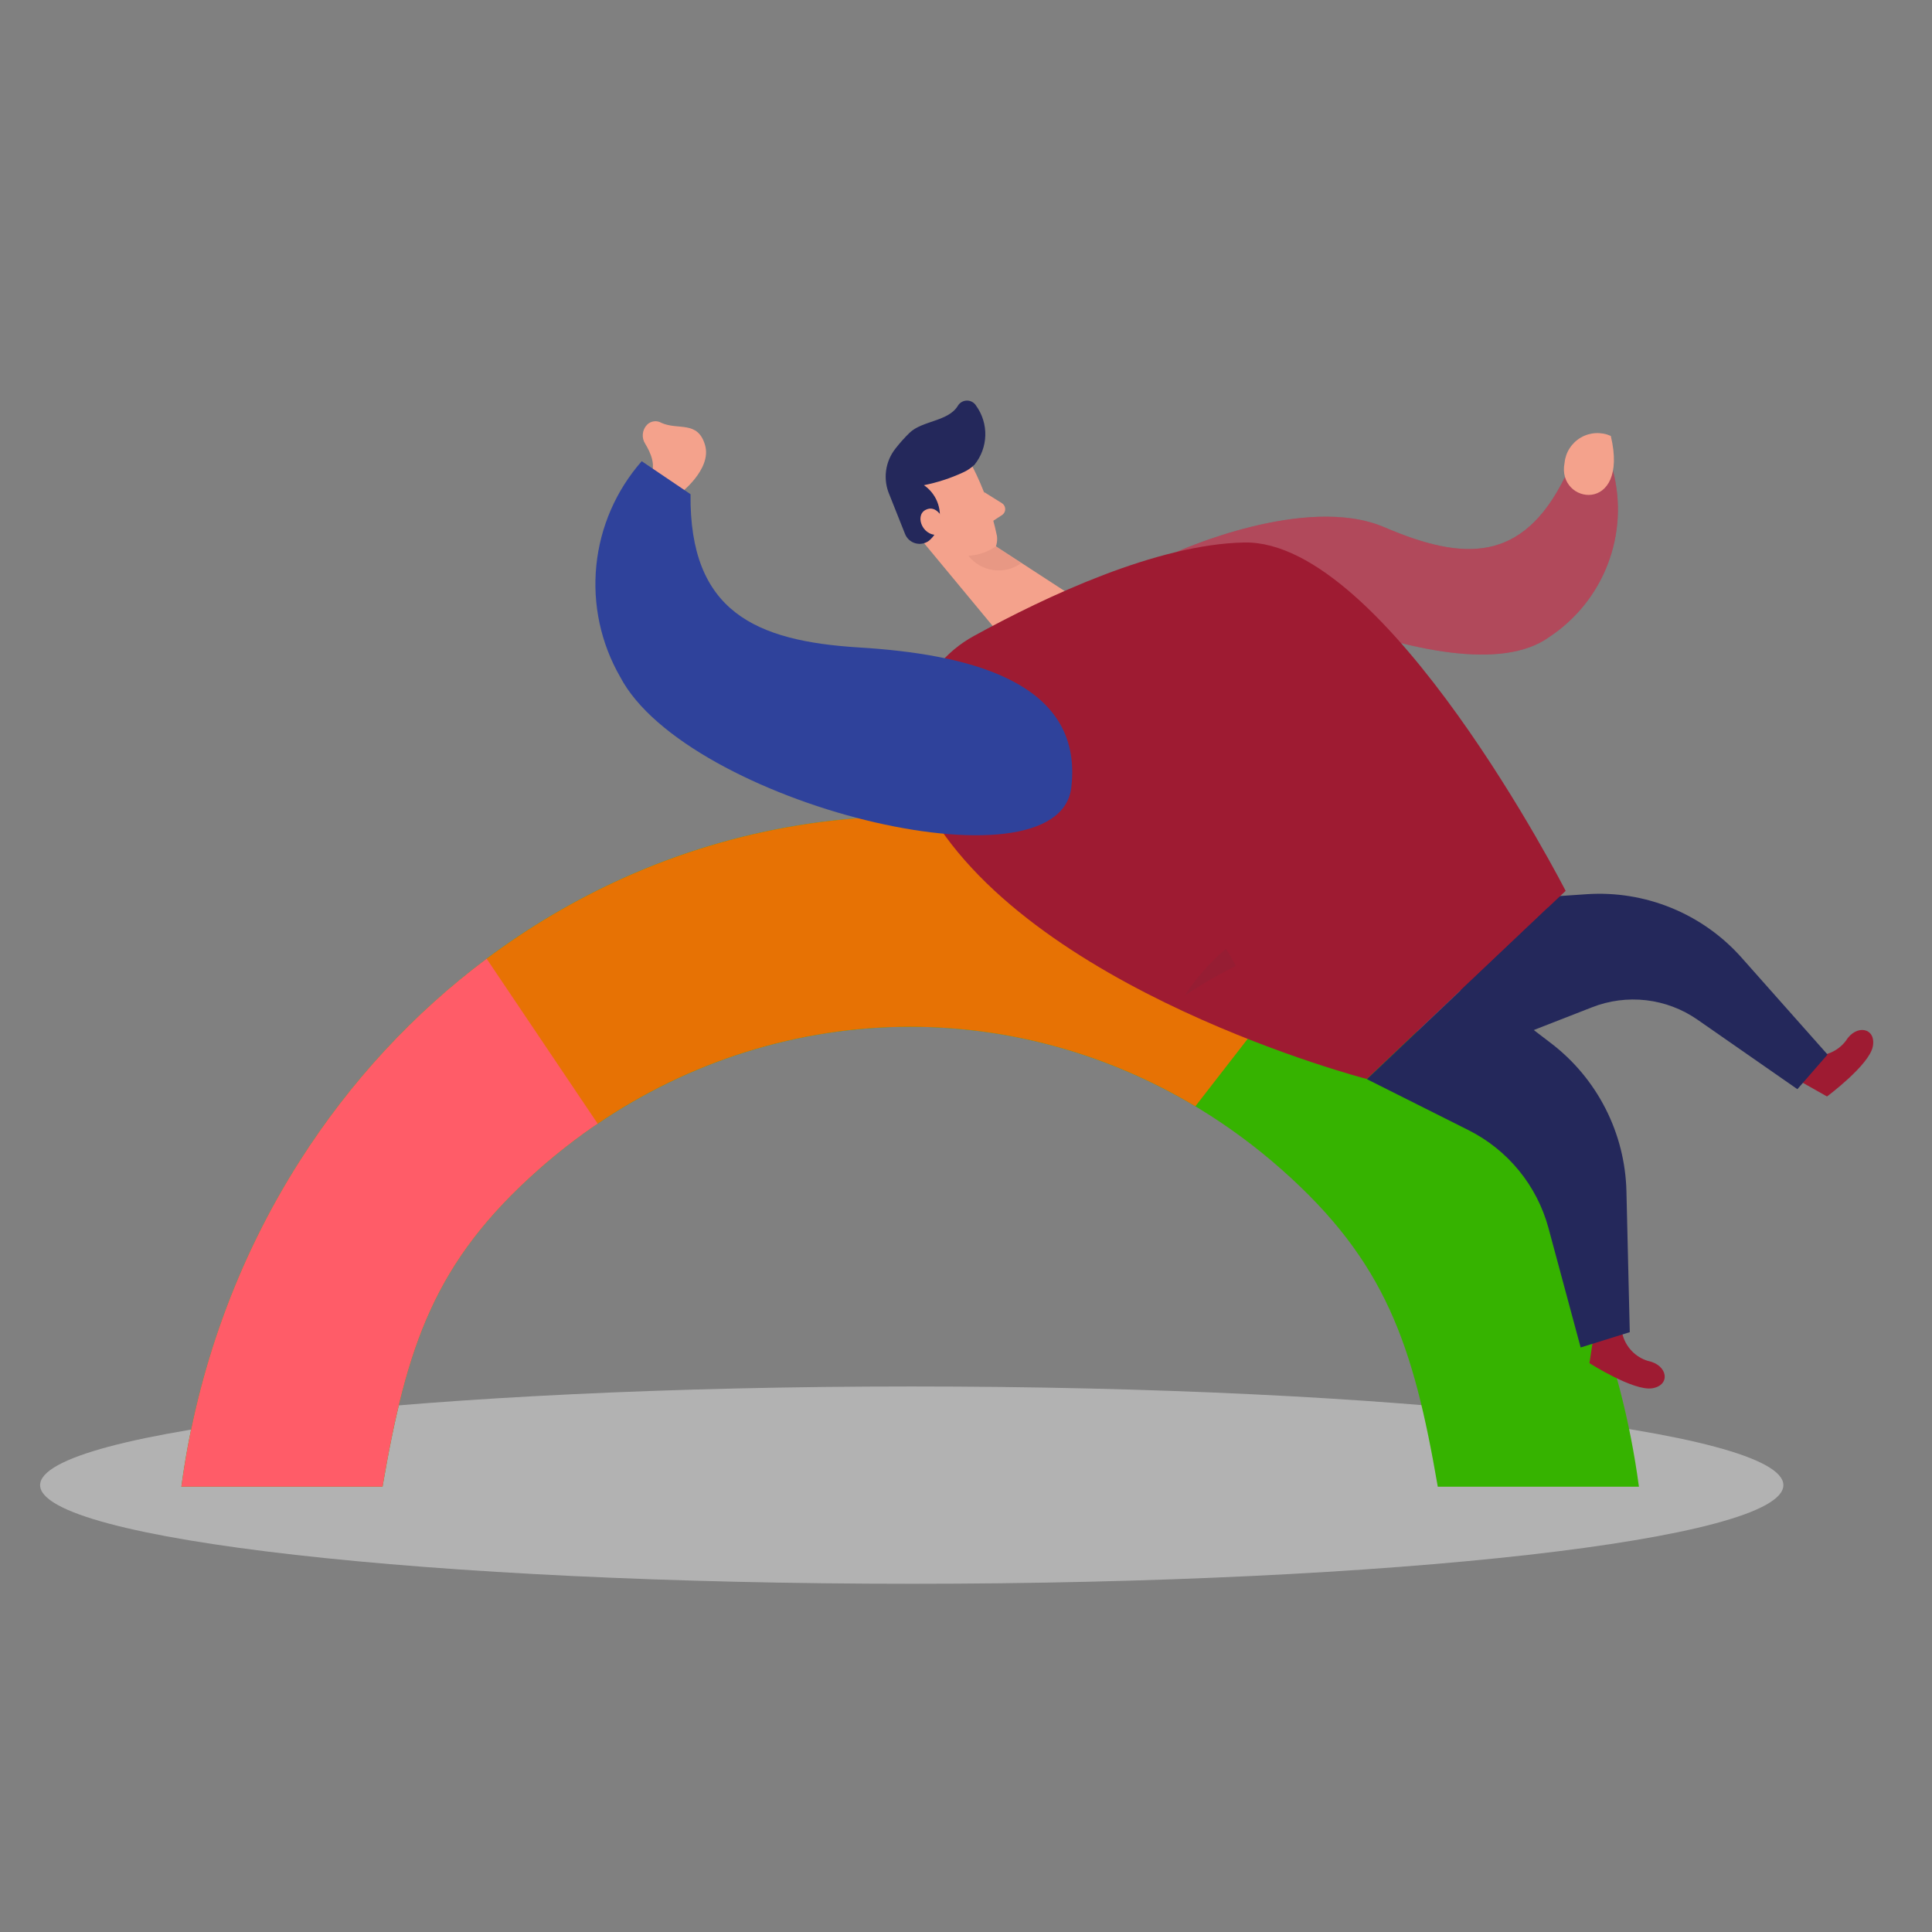 <svg width="120" height="120" viewBox="0 0 120 120" fill="none" xmlns="http://www.w3.org/2000/svg">
<rect x="0" y="0" width="120" height="120" fill="#808080" stroke="none"/>
<mask id="mask0" mask-type="alpha" maskUnits="userSpaceOnUse" x="0" y="0" width="120" height="120">
<rect width="120" height="120" fill="#2F429B"/>
</mask>
<g mask="url(#mask0)">
<path opacity="0.45" d="M56.63 98.371C86.53 98.371 110.769 95.628 110.769 92.244C110.769 88.86 86.53 86.116 56.63 86.116C26.73 86.116 2.491 88.86 2.491 92.244C2.491 95.628 26.73 98.371 56.63 98.371Z" fill="#F0F0F0"/>
<path d="M23.759 92.343H11.265C12.237 85.092 14.752 78.17 18.62 72.102C23.582 64.304 30.57 58.2 38.736 54.529C45.742 51.383 53.378 50.145 60.95 50.925C68.522 51.706 75.79 54.482 82.094 59C89.445 64.264 95.199 71.677 98.659 80.341C100.19 84.18 101.245 88.214 101.797 92.342H89.303C87.788 83.544 86.074 78.366 79.6 72.638C73.125 66.911 64.961 63.774 56.531 63.774C48.101 63.774 39.937 66.911 33.462 72.638C26.988 78.366 25.274 83.546 23.759 92.343Z" fill="#36B300"/>
<path fill-rule="evenodd" clip-rule="evenodd" d="M81.892 58.856L74.246 68.714C68.873 65.495 62.775 63.774 56.531 63.774C49.58 63.774 42.811 65.907 37.02 69.866L30.168 59.588C32.833 57.591 35.703 55.892 38.736 54.529C45.742 51.383 53.378 50.145 60.95 50.925C68.441 51.698 75.635 54.423 81.892 58.856Z" fill="#E77204"/>
<path fill-rule="evenodd" clip-rule="evenodd" d="M30.225 59.545L37.123 69.795C35.854 70.656 34.631 71.605 33.462 72.638C26.988 78.366 25.274 83.546 23.759 92.343H11.265C12.237 85.092 14.752 78.17 18.62 72.102C21.752 67.18 25.691 62.932 30.225 59.545Z" fill="#FF5C68"/>
<path d="M100.184 29.233C100.686 31.153 100.574 33.182 99.864 35.035C99.153 36.889 97.881 38.473 96.225 39.566C90.328 43.814 73.093 34.278 73.093 34.278C73.093 34.278 81.082 30.644 85.982 32.745C90.881 34.847 94.563 34.997 97.209 29.617L100.184 29.233Z" fill="#9E1B32"/>
<path opacity="0.2" d="M100.184 29.233C100.686 31.153 100.574 33.182 99.864 35.035C99.153 36.889 97.881 38.473 96.225 39.566C90.328 43.814 73.093 34.278 73.093 34.278C73.093 34.278 81.082 30.644 85.982 32.745C90.881 34.847 94.563 34.997 97.209 29.617L100.184 29.233Z" fill="white"/>
<path d="M100.768 82.846C100.863 83.24 101.06 83.603 101.338 83.898C101.616 84.194 101.967 84.411 102.355 84.529C103.59 84.77 103.789 86.034 102.629 86.228C101.469 86.421 98.723 84.666 98.723 84.666L99.002 82.857L100.768 82.846Z" fill="#9E1B32"/>
<path d="M112.508 65.549C112.91 65.599 113.319 65.543 113.693 65.387C114.068 65.23 114.395 64.979 114.642 64.657C115.304 63.575 116.544 63.842 116.324 64.998C116.105 66.154 113.479 68.104 113.479 68.104L111.897 67.21L112.508 65.549Z" fill="#9E1B32"/>
<path d="M60.402 28.98C61.099 30.34 61.61 31.787 61.921 33.283C61.947 33.465 61.936 33.65 61.89 33.827C61.844 34.005 61.763 34.172 61.652 34.318C61.541 34.464 61.403 34.586 61.244 34.678C61.085 34.77 60.91 34.829 60.728 34.852C60.152 34.968 59.556 34.914 59.011 34.697C58.465 34.48 57.995 34.11 57.656 33.631L55.979 31.723C55.688 31.302 55.535 30.801 55.542 30.289C55.549 29.776 55.715 29.279 56.018 28.866C56.266 28.508 56.599 28.217 56.987 28.02C57.375 27.823 57.806 27.725 58.242 27.737C58.677 27.748 59.102 27.867 59.479 28.085C59.856 28.302 60.174 28.609 60.402 28.98Z" fill="#F4A28C"/>
<path d="M57.185 33.484L62.02 39.317L66.523 36.967L61.042 33.403L57.185 33.484Z" fill="#F4A28C"/>
<path d="M59.811 29.347C59.037 29.704 58.224 29.969 57.388 30.136C57.756 30.389 58.043 30.744 58.211 31.159C58.379 31.574 58.422 32.029 58.335 32.468C58.266 32.906 58.039 33.305 57.697 33.589C57.576 33.678 57.436 33.738 57.288 33.764C57.14 33.791 56.988 33.782 56.843 33.74C56.699 33.697 56.567 33.622 56.456 33.52C56.346 33.418 56.261 33.291 56.208 33.151L55.243 30.725C55.041 30.259 54.969 29.748 55.035 29.244C55.1 28.741 55.301 28.264 55.615 27.866C55.885 27.519 56.178 27.191 56.492 26.884C57.283 26.118 58.91 26.184 59.497 25.2C59.556 25.102 59.64 25.021 59.739 24.966C59.839 24.91 59.951 24.881 60.065 24.881C60.179 24.881 60.291 24.911 60.39 24.967C60.489 25.024 60.572 25.105 60.63 25.203C61.018 25.74 61.218 26.391 61.199 27.054C61.179 27.717 60.942 28.355 60.524 28.87C60.315 29.068 60.074 29.229 59.811 29.347Z" fill="#24285B"/>
<path d="M58.591 32.265C58.591 32.265 58.173 31.295 57.473 31.678C56.774 32.061 57.365 33.461 58.422 33.187L58.591 32.265Z" fill="#F4A28C"/>
<path d="M61.118 30.56L62.226 31.25C62.289 31.288 62.341 31.341 62.377 31.404C62.414 31.468 62.434 31.539 62.436 31.612C62.438 31.685 62.422 31.758 62.389 31.823C62.355 31.888 62.306 31.944 62.246 31.985L61.346 32.572L61.118 30.56Z" fill="#F4A28C"/>
<path opacity="0.31" d="M61.846 33.941C61.343 34.284 60.757 34.485 60.15 34.521C60.532 35.005 61.086 35.323 61.696 35.408C62.306 35.493 62.926 35.34 63.426 34.979L61.846 33.941Z" fill="#CE8172"/>
<path d="M91.689 56.008L98.541 55.541C100.343 55.418 102.148 55.71 103.819 56.395C105.49 57.079 106.982 58.137 108.18 59.489L113.512 65.499L111.639 67.651L105.424 63.327C104.479 62.672 103.387 62.26 102.245 62.127C101.103 61.995 99.945 62.146 98.875 62.568L92.022 65.243L89.929 59.209L91.689 56.008Z" fill="#24285B"/>
<path d="M57.386 49.821C56.445 48.037 56.244 45.954 56.826 44.022C57.409 42.09 58.727 40.464 60.497 39.497C64.988 37.032 71.853 33.805 77.275 33.695C86.085 33.511 97.245 55.333 97.245 55.333L84.899 67.02C84.899 67.02 63.631 61.519 57.386 49.821Z" fill="#9E1B32"/>
<path d="M84.901 67.029L91.21 70.195C92.418 70.801 93.486 71.656 94.342 72.703C95.198 73.75 95.824 74.967 96.178 76.273L98.177 83.694L101.228 82.743L101.021 74.009C100.981 72.219 100.538 70.462 99.727 68.867C98.916 67.272 97.757 65.88 96.335 64.795L94.477 63.375L96.165 56.354L84.901 67.029Z" fill="#24285B"/>
<path d="M42.191 30.691C42.191 30.691 44.242 29.165 43.789 27.635C43.336 26.104 42.13 26.734 41.086 26.267C40.944 26.182 40.778 26.148 40.615 26.17C40.451 26.191 40.3 26.268 40.185 26.386C40.036 26.543 39.945 26.744 39.926 26.959C39.906 27.174 39.96 27.388 40.078 27.569C40.388 28.08 40.821 28.964 40.342 29.621L42.191 30.691Z" fill="#F4A28C"/>
<path d="M100.05 27.076C99.754 26.944 99.43 26.885 99.107 26.903C98.783 26.92 98.468 27.015 98.188 27.178C97.907 27.341 97.67 27.568 97.494 27.841C97.318 28.114 97.21 28.425 97.178 28.748C96.661 31.334 101.223 31.999 100.05 27.076Z" fill="#F4A28C"/>
<path opacity="0.08" d="M76.771 59.989C75.666 60.534 74.601 61.154 73.581 61.845C74.29 60.75 75.157 59.767 76.153 58.925L76.771 59.989Z" fill="#333E48"/>
<path opacity="0.999" d="M39.858 28.646C38.266 30.458 37.28 32.724 37.039 35.126C36.798 37.527 37.314 39.943 38.515 42.034C42.612 49.879 65.731 55.639 66.539 48.919C67.346 42.198 59.834 40.613 53.371 40.216C46.908 39.82 42.814 37.982 42.89 30.695L39.858 28.646Z" fill="#2F429B"/>
</g>
</svg>
